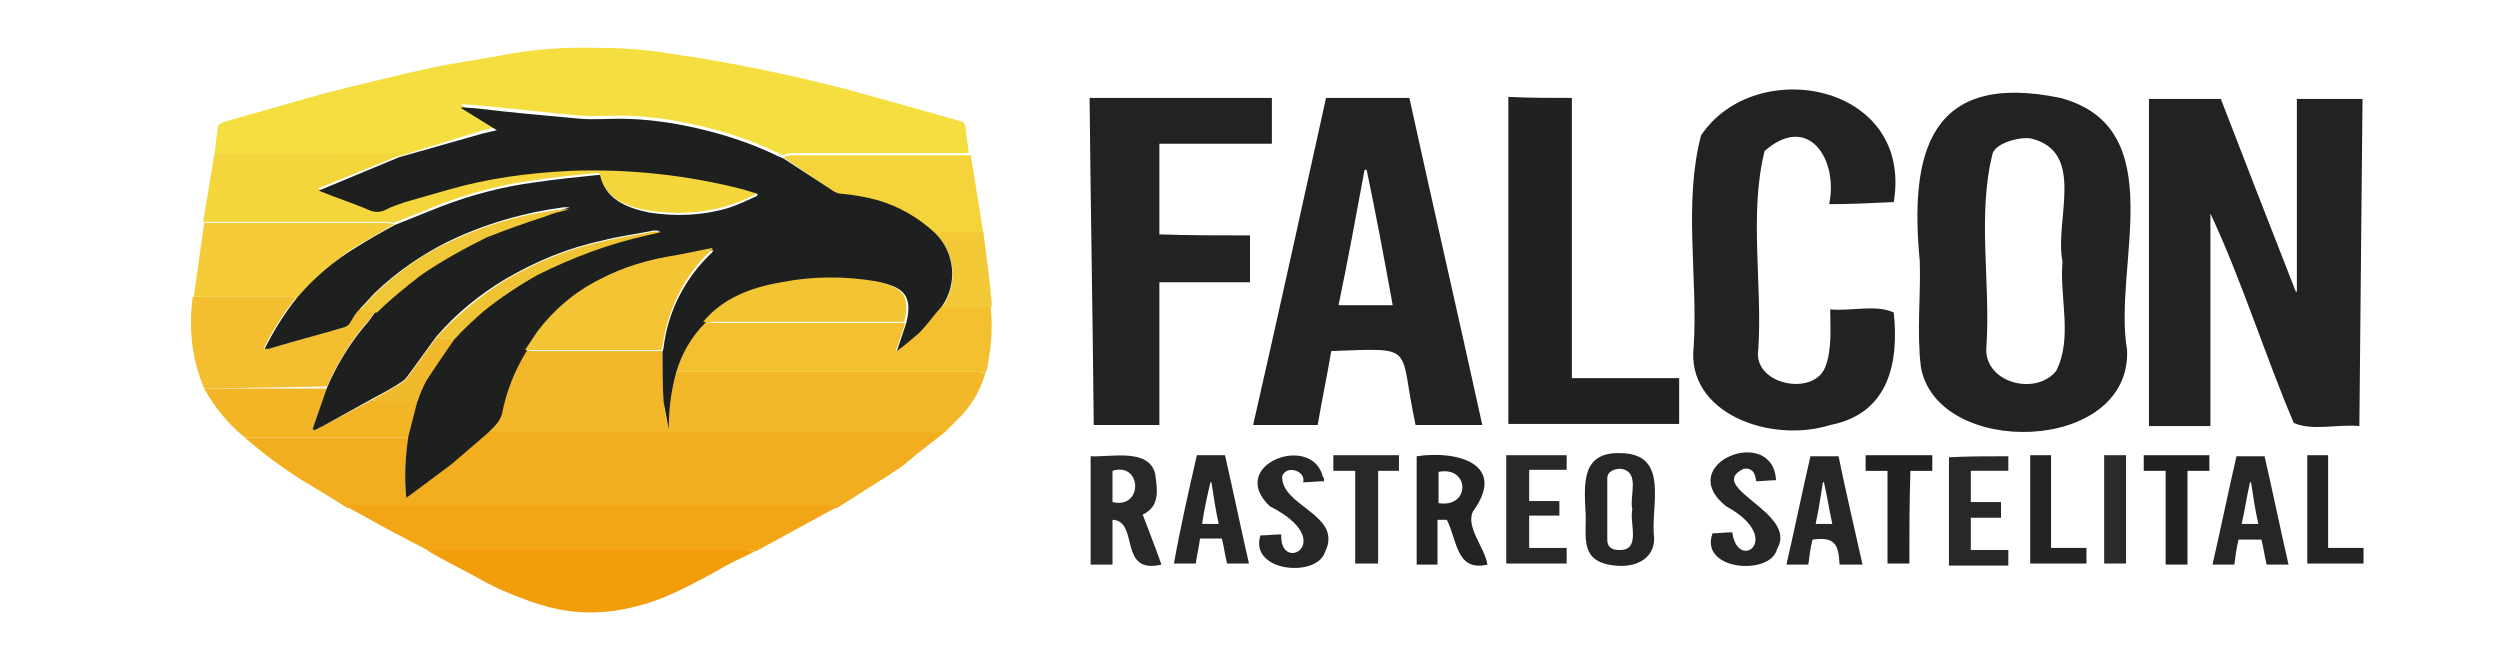 <?xml version="1.0" encoding="utf-8"?>
<!-- Generator: Adobe Illustrator 26.0.0, SVG Export Plug-In . SVG Version: 6.00 Build 0)  -->
<svg version="1.1" id="svg2985" xmlns="http://www.w3.org/2000/svg" xmlns:xlink="http://www.w3.org/1999/xlink" x="0px" y="0px"
	 viewBox="0 0 240 64" style="enable-background:new 0 0 240 64;" xml:space="preserve">
<style type="text/css">
	.st0{fill:none;}
	.st1{fill:#202223;}
	.st2{fill:#1F2122;}
	.st3{fill:#272829;}
	.st4{fill:#252627;}
	.st5{fill:#222324;}
	.st6{fill:#2B2B2C;}
	.st7{fill:#F5DF40;}
	.st8{fill:#F2AE1E;}
	.st9{fill:#F3B829;}
	.st10{fill:#F2A515;}
	.st11{fill:#F4D53B;}
	.st12{fill:#F4C02F;}
	.st13{fill:#F19E0A;}
	.st14{fill:#F3BE2F;}
	.st15{fill:#F5CC38;}
	.st16{fill:#F5D43B;}
	.st17{fill:#F2B526;}
	.st18{fill:#F4C937;}
	.st19{fill:#1E2020;}
	.st20{fill:#F3C433;}
	.st21{fill:#F0C736;}
	.st22{fill:#F1BA2C;}
	.st23{fill:#EFC334;}
</style>
<rect id="rect3778" y="0" class="st0" width="240" height="64"/>
<path class="st1" d="M226.5,40.9c-2.1-0.2-4.5,0.5-6.3-0.3c-2.8-6.6-5-13.7-8-20.1v20.4h-5.9V9.5h6.9c2.4,6.2,4.8,12.4,7.2,18.5h0.1
	V9.5h6.3"/>
<path class="st1" d="M184.3,25.1c-1-10.4,0.9-18.3,13.5-15.7c10.8,2.9,5,16.2,6.4,24.2c0.4,10-18.3,10.4-19.8,1.6
	C184,31.8,184.4,28.5,184.3,25.1z M198,25.1c-0.8-3.9,2.3-10.5-3-11.8c-1.1-0.2-3.3,0.4-3.7,1.4c-1.5,5.9-0.2,12.4-0.6,18.5
	c-0.4,3.5,4.7,4.9,6.7,2.4C199,32.4,197.7,28.6,198,25.1z"/>
<path class="st1" d="M120.3,40.8c2.4-10.5,4.7-21,7-31.4h8c2.3,10.5,4.7,20.9,7,31.4h-6.4c-1.7-7.7,0.3-7.4-8.1-7.1
	c-0.4,2.4-0.9,4.7-1.3,7.1H120.3z M133.7,29.3c-0.8-4.4-1.6-8.7-2.5-13H131c-0.8,4.3-1.6,8.7-2.5,13H133.7z"/>
<path class="st1" d="M181.8,19.4c-2.2,0.1-4.1,0.2-6.2,0.2c0.9-4.3-2-8.8-6.2-5.1c-1.5,6-0.2,12.8-0.6,19c-0.6,3.4,5.2,4.6,6.4,1.8
	c0.7-1.7,0.5-3.9,0.5-5.6c1.9,0.2,4.4-0.5,6.1,0.3c0.5,4.7-0.4,9.7-6.1,10.8c-5.7,1.8-13.9-1.1-13.1-7.6c0.4-6.6-1-13.7,0.7-20.2
	C168.5,5.2,183.7,8,181.8,19.4z"/>
<path class="st1" d="M120,22.6v4.5h-8.7v13.7H105c-0.1-10.5-0.3-20.9-0.4-31.4h17.5v4.4h-10.8v8.7C114.2,22.6,117.1,22.6,120,22.6z"
	/>
<path class="st2" d="M150.9,9.4v26.9h10.3v4.4h-16.4V9.3C146.8,9.4,148.8,9.4,150.9,9.4z"/>
<path class="st3" d="M109.7,49.4c0.6,1.6,1.2,3.1,1.8,4.8c-4.2,1-2.1-4.2-4.7-4.3v4.3h-2.1V43.8c2,0.1,5.6-0.8,6.2,1.7
	C111.1,47,111.4,48.6,109.7,49.4z M106.8,48.2c3,0.7,2.8-3.9,0-3V48.2z"/>
<path class="st4" d="M152.2,49c-0.1-2.5-0.4-5.6,3.3-5.5c4.9,0,2.9,5.1,3.3,8.2c0,2-1.9,3-4.4,2.5C151.5,53.6,152.4,51.1,152.2,49
	L152.2,49z M156.7,48.9L156.7,48.9c-0.3-1.3,0.8-3.6-1.1-3.9c-0.7,0-1.3,0.3-1.3,0.9v5.9c0,0.5,0.2,1,1.1,1
	C157.6,52.9,156.4,50.2,156.7,48.9z"/>
<path class="st5" d="M142.8,54.2c-3,0.7-2.9-2.3-3.9-4.3H138v4.3h-2V43.8c4-0.6,8.7,0.8,5.4,5.3C140.7,50.6,142.5,52.5,142.8,54.2z
	 M138.1,48.3c3.1,0.5,3-3.6,0-3V48.3z"/>
<path class="st4" d="M114.9,43.7h2.7c0.8,3.5,1.5,6.9,2.3,10.4h-2.1c-0.2-0.8-0.3-1.6-0.5-2.4h-2.1c-0.1,0.8-0.3,1.6-0.4,2.4h-2.1
	C113.3,50.7,114.1,47.2,114.9,43.7z M115.4,50.3h1.6c-0.3-1.3-0.5-2.7-0.7-4h-0.1C115.9,47.6,115.6,48.9,115.4,50.3z"/>
<path class="st4" d="M214.9,51.8c-0.2,0.8-0.3,1.6-0.4,2.4h-2.1c0.8-3.5,1.5-6.9,2.3-10.4h2.7c0.8,3.5,1.5,6.9,2.3,10.4h-2.1
	c-0.2-0.8-0.3-1.6-0.5-2.4L214.9,51.8z M216.8,50.3c-0.3-1.3-0.5-2.7-0.7-4H216c-0.3,1.3-0.5,2.7-0.8,4H216.8z"/>
<path class="st4" d="M178.8,54.2h-2.2c-0.1-1.9-0.4-2.7-2.6-2.4c-0.2,0.8-0.3,1.6-0.4,2.4h-2.1c0.8-3.5,1.5-6.9,2.3-10.4h2.7
	C177.2,47.2,178,50.6,178.8,54.2z M174.3,50.3h1.6c-0.3-1.4-0.5-2.7-0.8-4H175C174.8,47.6,174.6,48.9,174.3,50.3z"/>
<path class="st4" d="M164.4,51.2c0.6,0,1.2-0.1,1.9-0.1c0.5,3.9,5.1,0.6-0.6-2.5c-5.1-4.1,4.5-7.9,4.8-2.5c-0.6,0-1.3,0.1-1.9,0.1
	c-0.1-0.7-0.3-1.3-1.2-1.2c-3.8,1.8,5.3,4.2,3.2,7.7C170,55.3,163.1,54.8,164.4,51.2z"/>
<path class="st4" d="M127.1,46.2c-0.7,0-1.3,0.1-2,0.1c0.3-1.1-1.6-1.7-2-0.6c-0.2,2.9,5.9,3.7,4.1,7.3c-0.8,2.5-7.3,1.9-6.2-1.6
	c0.7,0,1.3-0.1,2-0.1c-0.2,3.9,5.6,0.7-1.1-2.7c-4.2-4,4.1-7.1,5.1-2.8C127.1,45.8,127.1,45.9,127.1,46.2z"/>
<path class="st3" d="M144.6,54.1V43.7h5.8v1.4h-3.6v3h2.9v1.4h-2.9v3.1h3.6v1.5L144.6,54.1z"/>
<path class="st3" d="M192.8,43.8v1.4h-3.6v3h2.9v1.5h-2.9v3.1h3.6v1.5h-5.7V43.9C188.9,43.8,190.8,43.8,192.8,43.8z"/>
<path class="st3" d="M130.1,45.2H128v-1.5h6.3v1.5h-2v8.9h-2.2V45.2z"/>
<path class="st2" d="M207.9,45.2h-2.1v-1.5h6.3v1.5H210v9h-2.1V45.2z"/>
<path class="st2" d="M183.3,54.1h-2.1v-8.9h-2.1v-1.5h6.4v1.5h-2.1C183.3,48.2,183.3,51.2,183.3,54.1z"/>
<path class="st5" d="M194.9,43.7h2v8.9h3.4v1.5h-5.4V43.7z"/>
<path class="st5" d="M226.9,54.1h-5.4V43.7h2v8.9h3.4"/>
<path class="st6" d="M202,54.1V43.7h2.1v10.4H202z"/>
<path class="st7" d="M20.6,14.7c0.1-0.8,0.2-1.6,0.3-2.4c0-0.3,0.2-0.4,0.6-0.6c3.2-0.9,6.3-1.8,9.5-2.7c3.6-0.9,7.2-1.8,10.9-2.6
	c2.1-0.4,4.2-0.7,6.3-1.1c3.1-0.6,6.2-0.8,9.4-0.7c2.4,0,4.8,0.2,7.1,0.6c5.6,0.8,11.2,2,16.7,3.4c3.6,1,7.2,2,10.7,3
	c0.4,0,0.6,0.4,0.6,0.7c0.1,0.8,0.2,1.6,0.3,2.4H76c-0.3,0-0.5,0.1-0.8,0.2c-0.2-0.1-0.5-0.2-0.7-0.3c-2.3-1.1-4.7-1.9-7.2-2.5
	c-2.6-0.6-5.2-1-7.8-1c-1.3,0-2.6,0.1-3.8,0c-3.3-0.3-6.7-0.7-10-1l-1.4-0.1v0.1l3.4,2.1l-1.3,0.3L38.3,15c-0.2-0.1-0.4-0.2-0.7-0.2
	L20.6,14.7z"/>
<path class="st8" d="M90.7,41.5L88,43.6c-0.7,0.6-1.4,1.2-2.2,1.7c-1.2,0.8-2.4,1.5-3.6,2.3l-1.9,1.2c-0.2-0.1-0.5-0.2-0.7-0.2H34.1
	c-0.2,0-0.3,0-0.5,0c-0.1,0-0.2,0.1-0.2,0.2C32,47.9,30.5,47,29,46.1c-1.9-1.2-3.8-2.6-5.5-4.1h12.4h3.3c-0.3,1.9-0.4,3.9-0.2,5.8
	l4.1-3.5l3.5-3c0.5,0,1.1,0.1,1.6,0.1h41.5L90.7,41.5z"/>
<path class="st9" d="M90.7,41.5h-0.9H48.3c-0.5,0-1.1-0.1-1.6-0.1c0.5-0.6,1.2-1.1,1.4-1.9c0.4-2.1,1.2-4.1,2.3-5.9
	c0.2,0.1,0.4,0.1,0.7,0.1h12.5c0,1.6,0,3.2,0.1,4.8c0.1,0.9,0.3,1.7,0.4,2.6c-0.1-1.8,0.1-3.7,0.7-5.4h29c0.3,0,0.6,0.1,0.8,0.1
	c-0.5,1.8-1.5,3.4-2.8,4.6C91.4,40.8,91.1,41.1,90.7,41.5z"/>
<path class="st10" d="M33.4,48.7c0.1-0.1,0.1-0.2,0.2-0.2c0.2,0,0.3,0,0.5,0h45.5c0.2,0,0.5,0.1,0.7,0.2l-7.7,4.2
	c-0.2,0-0.5-0.1-0.7-0.1h-30c-0.2,0-0.5,0.1-0.7,0.1l-4-2.1C35.9,50.1,34.7,49.4,33.4,48.7z"/>
<path class="st11" d="M20.6,14.7h17.1c0.2,0,0.5,0.1,0.7,0.2l-7.9,3.2c1.7,0.7,3.3,1.3,4.9,1.9c0.5,0.2,1.1,0.2,1.6-0.1
	c0.6-0.3,1.2-0.5,1.8-0.7c1.4-0.4,2.8-0.8,4.2-1.2c3.8-1,7.7-1.6,11.7-1.8c5.6-0.2,11.2,0.4,16.6,1.8l1.3,0.4v0.2
	c-0.9,0.5-1.9,0.9-2.9,1.2c-2.4,0.7-5,0.8-7.5,0.4c-2.3-0.4-4.2-1.3-4.7-3.6c-0.1,0-0.1,0-0.2,0c-2,0.2-4,0.4-6,0.7
	c-3.1,0.4-6.1,1.2-9,2.3c-1.5,0.6-3,1.2-4.5,1.8c-0.3-0.1-0.6-0.1-0.8-0.1H19.5L20.6,14.7z"/>
<path class="st12" d="M94.6,35.8c-0.3-0.1-0.6-0.1-0.8-0.1h-29c0.5-1.8,1.4-3.5,2.8-4.8c0.3,0,0.6,0.1,0.9,0.1h18.4L86,33.7
	c0.7-0.5,1.5-1.1,2.1-1.7c0.8-0.9,1.6-1.8,2.3-2.7c0.2,0.1,0.4,0.1,0.6,0.1h4.1c0.2,1.9,0.1,3.8-0.3,5.7
	C94.8,35.4,94.7,35.6,94.6,35.8z"/>
<path class="st13" d="M41.1,52.9c0.2,0,0.5-0.1,0.7-0.1h30c0.2,0,0.5,0.1,0.7,0.1c-0.9,0.5-1.9,0.9-2.8,1.4c-1.2,0.7-2.5,1.4-3.7,2
	c-1.6,0.8-3.2,1.5-4.9,1.9c-2.6,0.7-5.3,0.8-7.9,0.2c-1.7-0.4-3.3-1-4.9-1.7c-1.2-0.5-2.2-1.1-3.3-1.7
	C43.8,54.4,42.5,53.7,41.1,52.9z"/>
<path class="st14" d="M19.6,37.3c-1.2-2.8-1.5-5.8-1.1-8.8h9.1c0.3,0,0.5,0,0.8,0.1c-1.2,1.5-2.3,3.2-3.1,4.9c0.2,0,0.5-0.1,0.7-0.1
	c2.4-0.7,4.7-1.3,7-2c0.2-0.1,0.4-0.2,0.5-0.4c0.3-0.4,0.7-0.9,1-1.4c0.2,0.1,0.3,0.2,0.5,0.2c0.3,0.1,0.6,0.1,1,0.1
	c-0.3,0.5-0.6,0.9-1,1.3c-1.5,1.8-2.7,3.8-3.6,5.9L19.6,37.3z"/>
<path class="st15" d="M28.5,28.6c-0.3,0-0.5-0.1-0.8-0.1h-9.1l1-7.1h17.5c0.3,0,0.6,0.1,0.8,0.1c-1.3,0.7-2.5,1.5-3.8,2.2
	C32,25.1,30.1,26.8,28.5,28.6z"/>
<path class="st16" d="M75.2,15.1c0.2-0.1,0.5-0.2,0.8-0.2h17.2l1.2,7.5h-4c-0.2,0-0.4,0.1-0.6,0.1c-1.6-1.5-3.5-2.6-5.5-3.2
	c-1.1-0.3-2.3-0.5-3.4-0.6c-0.2,0-0.5-0.1-0.7-0.2L75.2,15.1z"/>
<path class="st17" d="M19.6,37.3h11.8L30,41.2l0.2,0.1l0.8-0.4l4.7-2.5c0.2,0,0.4,0.1,0.7,0.1h3.8L39.2,42h-3.3H23.5
	C21.9,40.7,20.6,39.1,19.6,37.3z"/>
<path class="st18" d="M89.8,22.4c0.2,0,0.4-0.1,0.6-0.1h4c0.3,2.2,0.6,4.5,0.8,6.7c0,0.2,0,0.3,0,0.5h-4.1c-0.2,0-0.4-0.1-0.6-0.1
	C92,27.2,91.7,24.3,89.8,22.4z"/>
<path class="st19" d="M89.8,22.4c1.9,1.9,2.1,4.8,0.7,6.9c-0.8,0.9-1.5,1.9-2.3,2.7c-0.7,0.6-1.4,1.2-2.1,1.7
	c0.3-0.9,0.6-1.8,0.9-2.7c0.7-2.7-0.4-3.5-2.7-3.9c-3-0.5-6.1-0.5-9.1,0.1c-3,0.5-5.7,1.5-7.5,3.8c-1.3,1.3-2.3,3-2.8,4.8
	c-0.5,1.8-0.7,3.6-0.7,5.4c-0.2-0.9-0.3-1.7-0.5-2.6c-0.1-1.6-0.1-3.2-0.1-4.8c0-0.1,0.1-0.3,0.1-0.4c0.4-3.5,2.1-6.8,4.7-9.2
	c0-0.1,0.1-0.2,0.1-0.2l-3.5,0.7c-2.5,0.4-5,1.1-7.3,2.3c-2.3,1.2-4.3,2.9-6,5c-0.4,0.6-0.8,1.2-1.2,1.8c-1.1,1.8-1.9,3.8-2.3,5.9
	c-0.2,0.8-0.8,1.3-1.4,1.9l-3.5,3L39,47.8c-0.2-2-0.1-3.9,0.2-5.9l0.9-3.5c0.2-0.7,0.5-1.3,0.8-1.9c0.8-1.4,1.8-2.7,2.7-4
	c0.9-1,1.8-1.9,2.8-2.7c1.7-1.3,3.4-2.4,5.2-3.5c3.3-1.7,6.8-3,10.5-3.8c0.4-0.1,0.8-0.2,1.3-0.3c-0.3-0.1-0.7-0.1-1,0
	c-1.5,0.3-3.1,0.5-4.6,0.9c-3.3,0.7-6.4,2-9.3,3.7c-2.5,1.5-4.7,3.3-6.6,5.5c-0.9,1.2-1.8,2.5-2.7,3.7c-0.2,0.3-0.4,0.5-0.7,0.7
	c-0.9,0.6-1.9,1.1-2.8,1.6L31,40.9l-0.8,0.4L30,41.2l1.4-4c0.9-2.1,2.1-4.1,3.6-5.9c0.4-0.4,0.7-0.9,1-1.3l0.2-0.1
	c1.3-1.2,2.7-2.4,4.1-3.5c2-1.4,4.2-2.6,6.4-3.7c1.8-0.8,3.7-1.5,5.6-2.1c0.7-0.2,1.5-0.4,2.4-0.7h-0.3h-0.3
	c-3.8,0.5-7.6,1.6-11.1,3.3c-2.6,1.3-4.9,2.9-7,4.9c-0.5,0.5-0.9,1-1.4,1.5s-0.7,0.9-1,1.4c-0.1,0.2-0.3,0.3-0.5,0.4
	c-2.3,0.7-4.7,1.3-7,2c-0.2,0.1-0.5,0.1-0.7,0.1c0.9-1.8,1.9-3.4,3.1-4.9c1.6-1.9,3.5-3.5,5.6-4.8c1.3-0.8,2.5-1.5,3.8-2.2
	c1.5-0.6,3-1.2,4.5-1.8c2.9-1.1,5.9-1.9,9-2.3c2-0.3,4-0.5,6-0.7c0.1,0,0.1,0,0.2,0c0.5,2.2,2.3,3.1,4.7,3.6
	c2.5,0.4,5.1,0.3,7.5-0.4c1-0.3,2-0.8,2.9-1.2v-0.2l-1.3-0.4c-5.4-1.4-11-2-16.6-1.8c-4,0.2-7.9,0.7-11.7,1.8
	c-1.4,0.4-2.8,0.8-4.2,1.2c-0.6,0.2-1.2,0.4-1.8,0.7c-0.5,0.3-1.1,0.3-1.6,0.1c-1.6-0.7-3.2-1.2-4.9-1.9l7.7-3.2l8.1-2.3l1.3-0.3
	l-3.4-2.1v-0.1l1.4,0.1c3.3,0.4,6.7,0.7,10,1c1.3,0.1,2.6,0,3.8,0c2.6,0,5.3,0.4,7.8,1c2.5,0.6,4.9,1.4,7.2,2.5
	c0.2,0.1,0.4,0.2,0.7,0.3l4.9,3.2c0.2,0.1,0.4,0.2,0.7,0.2c1.1,0.1,2.3,0.3,3.4,0.6C86.3,19.8,88.2,20.9,89.8,22.4z"/>
<path class="st20" d="M50.4,33.6c0.4-0.6,0.8-1.2,1.2-1.8c1.6-2.1,3.6-3.8,6-5c2.3-1.2,4.7-1.9,7.3-2.3l3.5-0.7
	c0,0.1-0.1,0.2-0.1,0.2c-2.6,2.4-4.2,5.7-4.7,9.2c0,0.1-0.1,0.3-0.1,0.4H51.1C50.8,33.7,50.6,33.6,50.4,33.6z"/>
<path class="st20" d="M67.5,30.9c1.8-2.2,4.5-3.3,7.5-3.8c3-0.6,6.1-0.6,9.1-0.1c2.3,0.5,3.4,1.2,2.7,3.9H68.4
	C68.1,31,67.8,30.9,67.5,30.9z"/>
<path class="st21" d="M34.6,29.7c0.5-0.5,0.9-1,1.4-1.5c2.1-2,4.4-3.7,7-4.9c3.5-1.7,7.2-2.8,11.1-3.2h0.3h0.3
	c-0.9,0.2-1.7,0.4-2.4,0.7c-1.9,0.6-3.8,1.3-5.6,2c-2.2,1.1-4.4,2.3-6.4,3.7c-1.4,1.1-2.8,2.2-4.1,3.5L36,30c-0.3,0-0.6-0.1-1-0.1
	C34.9,29.8,34.7,29.8,34.6,29.7z"/>
<path class="st22" d="M35.7,38.4c0.9-0.5,1.9-1.1,2.8-1.6c0.3-0.2,0.5-0.4,0.7-0.7c0.9-1.2,1.8-2.5,2.7-3.7l1.7,0.2
	c-0.9,1.3-1.8,2.6-2.7,4c-0.3,0.6-0.6,1.2-0.8,1.9h-3.8C36.1,38.5,35.9,38.4,35.7,38.4z"/>
<path class="st23" d="M43.6,32.6l-1.7-0.2c1.9-2.1,4.2-4,6.6-5.5c2.9-1.7,6-3,9.3-3.7c1.5-0.4,3.1-0.6,4.6-0.9c0.3-0.1,0.7-0.1,1,0
	c-0.4,0.1-0.9,0.2-1.3,0.3c-3.6,0.8-7.1,2.1-10.5,3.8c-1.8,1-3.6,2.2-5.2,3.5C45.5,30.7,44.5,31.6,43.6,32.6z"/>
</svg>
